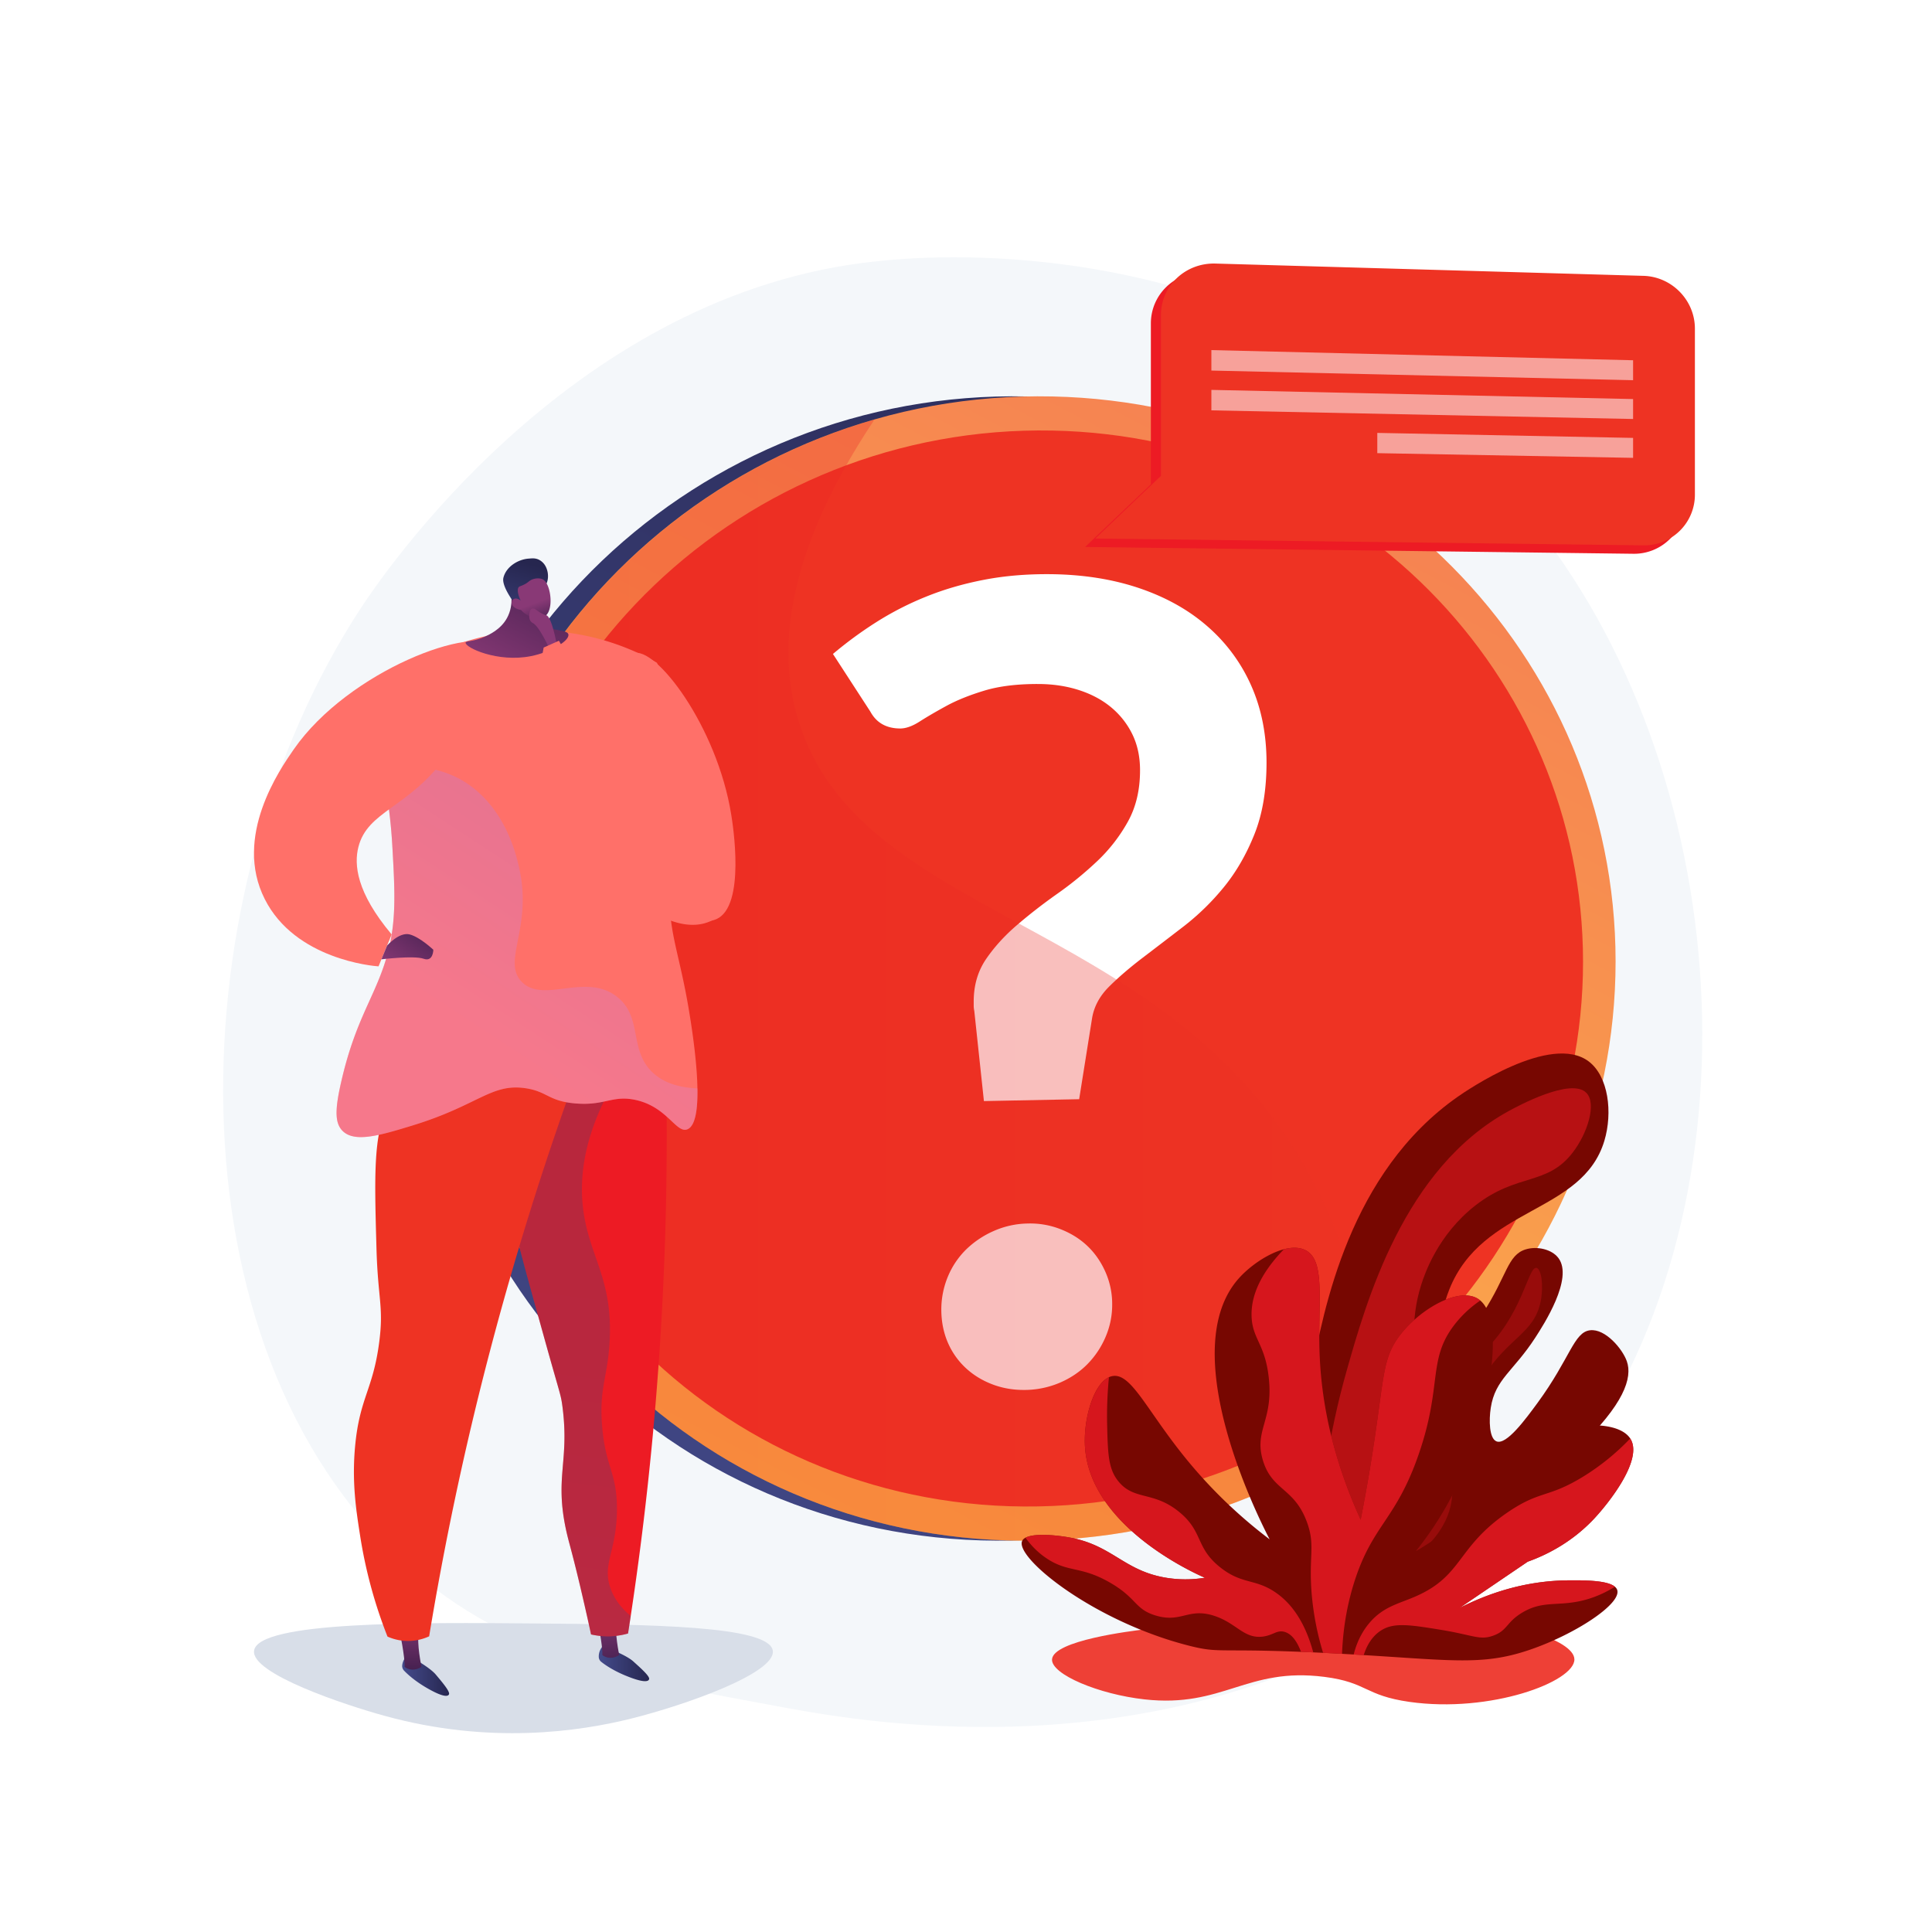 <svg xmlns="http://www.w3.org/2000/svg" xmlns:xlink="http://www.w3.org/1999/xlink" viewBox="0 0 3710 3710"><defs><linearGradient id="linear-gradient" x1="1144.41" y1="3365.49" x2="2833.22" y2="137.1" gradientUnits="userSpaceOnUse"><stop offset="0" stop-color="#444b8c"/><stop offset="1" stop-color="#26264f"/></linearGradient><linearGradient id="linear-gradient-2" x1="1194.26" y1="3365.49" x2="2883.06" y2="137.1" gradientUnits="userSpaceOnUse"><stop offset="0" stop-color="#ffc444"/><stop offset="1" stop-color="#f36f56"/></linearGradient><linearGradient id="linear-gradient-3" x1="934.43" y1="1859.75" x2="3039.94" y2="1859.75" gradientUnits="userSpaceOnUse"><stop offset="0" stop-color="#ee3323"/><stop offset="1" stop-color="#ee3323"/></linearGradient><linearGradient id="linear-gradient-4" x1="863.07" y1="1882.13" x2="2639.45" y2="1882.13" gradientUnits="userSpaceOnUse"><stop offset="0" stop-color="#ed1b24"/><stop offset="1" stop-color="#ee3323"/></linearGradient><linearGradient id="linear-gradient-5" x1="-2987.23" y1="3194.68" x2="-2890.4" y2="3194.68" gradientTransform="translate(4137)" xlink:href="#linear-gradient"/><linearGradient id="linear-gradient-6" x1="-2951.96" y1="3239" x2="-2976.83" y2="3080" gradientTransform="translate(4137)" gradientUnits="userSpaceOnUse"><stop offset="0" stop-color="#311944"/><stop offset="1" stop-color="#893976"/></linearGradient><linearGradient id="linear-gradient-7" x1="-3364.75" y1="3217.46" x2="-3274.56" y2="3217.46" gradientTransform="translate(4137)" xlink:href="#linear-gradient"/><linearGradient id="linear-gradient-8" x1="-3347.31" y1="3242.15" x2="-3349.97" y2="3095.6" xlink:href="#linear-gradient-6"/><linearGradient id="linear-gradient-9" x1="-3141.81" y1="3313.43" x2="-3024.57" y2="2370.15" gradientTransform="translate(4137)" gradientUnits="userSpaceOnUse"><stop offset="0" stop-color="#444b8c"/><stop offset="1" stop-color="#3e4177"/></linearGradient><linearGradient id="linear-gradient-10" x1="-3233.09" y1="1982.58" x2="-2856.49" y2="1407.02" gradientTransform="translate(4137)" gradientUnits="userSpaceOnUse"><stop offset="0" stop-color="#e38ddd"/><stop offset="1" stop-color="#9571f6"/></linearGradient><linearGradient id="linear-gradient-11" x1="-3039.41" y1="1028.35" x2="-3185.97" y2="1307.25" xlink:href="#linear-gradient-6"/><linearGradient id="linear-gradient-12" x1="431.8" y1="-340.7" x2="375.94" y2="-482.56" gradientTransform="matrix(-0.99, 0.16, 0.22, 1.16, 1489.7, 1580.8)" xlink:href="#linear-gradient"/><linearGradient id="linear-gradient-13" x1="-3092.59" y1="1214.58" x2="-3113.24" y2="1159.28" xlink:href="#linear-gradient-6"/><linearGradient id="linear-gradient-14" x1="-3088.41" y1="1273.45" x2="-3091.07" y2="1241.48" xlink:href="#linear-gradient-6"/><linearGradient id="linear-gradient-15" x1="-3283.96" y1="1736.12" x2="-3383.89" y2="1870.69" xlink:href="#linear-gradient-6"/></defs><g style="isolation:isolate"><g id="Background"><rect width="3710" height="3710" style="fill:#fff"/></g><g id="Illustration"><path d="M2927.1,2921.3c-73.9,76.2-140,121-190.7,154.8-494,329.8-1058.6,234.8-1233.2,202.3-281.6-52.4-519.4-89.4-723.7-274-464.2-419.3-441.6-1294.2-86.9-1836.1,42.1-64.3,396.2-589.2,962.1-663.2,13.8-1.8,24.2-2.8,33.2-3.8,87.5-9.3,630-58.2,1072.3,312.4,63.4,53,165.3,148.7,259.7,294.7C3365.4,1642,3366.5,2468.4,2927.1,2921.3Z" style="fill:#f4f7fa"/><path d="M3052.6,1846.3c0,586.3-475.2,1083.3-1081.3,1111-629.6,28.8-1158.1-456.1-1158.1-1084s528.5-1125.6,1158.1-1112C2577.4,774.4,3052.6,1260,3052.6,1846.3Z" style="fill:url(#linear-gradient)"/><path d="M3102.4,1846.3c0,586.3-475.1,1083.3-1081.3,1111-629.6,28.8-1158-456.1-1158-1084s528.4-1125.6,1158-1112C2627.3,774.4,3102.4,1260,3102.4,1846.3Z" style="fill:url(#linear-gradient-2)"/><path d="M3039.9,1847c0,552.5-448.1,1019.9-1018.8,1044.9-591.3,25.8-1086.7-430.2-1086.7-1019.5S1429.8,815.2,2021.1,826.8C2591.8,838,3039.9,1294.6,3039.9,1847Z" style="fill:url(#linear-gradient-3)"/><path d="M1599.5,1255.8a760.4,760.4,0,0,1,82.3-60.5,588.4,588.4,0,0,1,96.2-49.4q51.4-20.9,111.4-32.5c39.8-7.7,82.9-11.3,129-10.8q93.8,1.1,170.3,27.2t130.3,73.3a323.8,323.8,0,0,1,83.6,113.3q29.4,66.1,29.5,147.7,0,79.7-23.2,137.8t-58.6,101.5a473.9,473.9,0,0,1-76.9,75.2q-41.6,32-78.9,60.4t-64.7,55.6c-18.3,18.2-29.2,38.7-32.8,61.3l-24.7,154.9-182.9,3.6-18.5-173.2a49.4,49.4,0,0,1-1.1-9.1v-9q0-46.8,24-81.8t59.7-65.4q35.7-30.6,76.8-59.6a684.9,684.9,0,0,0,76.4-62.4,313.8,313.8,0,0,0,59-75.8q23.6-42.3,23.5-99.2,0-38-14.4-68.1a155.9,155.9,0,0,0-40.2-51.8q-25.7-21.7-61.7-33.5t-78.3-12q-61.6-.3-104.7,12.8t-73,29.5q-30.2,16.5-51,29.8c-13.9,8.9-26.3,13.3-37.3,13.3-26.4-.1-45.5-10.8-57.2-32.3ZM1807.6,2515a165,165,0,0,1,12.5-63.3,158.2,158.2,0,0,1,35-52.2,179.5,179.5,0,0,1,52.8-35.5,168.2,168.2,0,0,1,65.1-14.5,159.8,159.8,0,0,1,63.8,11q30.2,11.9,51.6,32.4c14.4,13.7,25.8,30.3,34.4,49.7a151.7,151.7,0,0,1,12.9,62,155.7,155.7,0,0,1-12.9,63.2,168.4,168.4,0,0,1-34.4,51.5q-21.5,21.9-51.6,35.2A174.2,174.2,0,0,1,1973,2669c-23.1.8-44.8-2.4-65.1-9.8s-37.9-18-52.8-31.7a144.6,144.6,0,0,1-35-49.4Q1807.7,2549.2,1807.6,2515Z" style="fill:#fff"/><path d="M1533.2,1383.6c-37.3-121.3-35.5-305.6,146-577.9-468.3,134.9-816.1,559.6-816.1,1067.6,0,627.9,528.4,1112.8,1158,1084,232.1-10.6,444.7-89.8,618.3-215.5-5.3-167.5-41.8-350.8-144.2-519.9C2213.5,1757,1650,1764.3,1533.2,1383.6Z" style="opacity:0.3;mix-blend-mode:multiply;fill:url(#linear-gradient-4)"/><path d="M3104,558.4l-789.4-36c-57.7-1.7-104.6,42.5-104.6,98.7v309l-126.2,120.2,126.2,1.6,101.8,1.2,824.5,10.3a97.2,97.2,0,0,0,98.9-97.3V647.3C3235.2,592.8,3158.7,559.9,3104,558.4Z" style="fill:#ed1b24"/><path d="M3155.8,529.7l-821.7-23.6c-57.7-1.6-104.7,42.6-104.7,98.8V913.8l-126.1,120.3,126.1,1.5,101.9,1.3,824.5,10.3a97.2,97.2,0,0,0,98.9-97.3V631.1C3254.7,576.6,3210.5,531.2,3155.8,529.7Z" style="fill:#ee3323"/><g style="opacity:0.54"><polygon points="2326.2 711.6 3136 730.1 3136 691.8 2326.2 672.3 2326.2 711.6" style="fill:#fff"/><polygon points="2326.2 788 3136 804.6 3136 766.3 2326.2 748.7 2326.2 788" style="fill:#fff"/><polygon points="2644.8 870.2 3136 879.2 3136 840.9 2644.8 831.3 2644.8 870.2" style="fill:#fff"/></g><path d="M2197.8,3128.9c142.5-17.3,171.9,16.2,316.8,9.6,142.5-6.5,152.3-40.6,268.7-33.6,104.7,6.3,239.5,42.4,240,81.6.5,43.1-161.5,103.7-316.8,81.6-86.4-12.3-80.4-37.4-163.1-48-150-19.2-194,60-345.6,43.2-87.7-9.7-179.2-48-177.6-76.8C2022.4,3150.2,2172.4,3132,2197.8,3128.9Z" style="fill:#ee4036"/><path d="M2522.7,3141.3c-44.2-218.3-25.2-393.7-5.1-499.7,24.3-128.5,73.8-389.8,281.5-535.4,16.4-11.5,178.9-123.3,251.9-67.8,37.6,28.7,46.2,97.8,29.8,152.4-42.5,140.8-234.1,125.2-297.8,285.6-21.2,53.4-25.1,118.5-10.3,124.7,18.2,7.5,70.1-72.2,75-79.7,46.3-71.1,46.8-111.3,82-122.2,21.7-6.7,50.3-.4,63,16.7,29.1,39-28.3,127.7-44.4,152.6-42,64.9-77.1,79.6-85.6,134.9-3.7,23.8-3.1,59,11.1,64.5,19,7.4,55.5-42.3,78.9-74.2,62.8-85.8,69.5-135.7,100.8-139.2,29.1-3.4,62,35.6,70.4,59.3C3146.9,2678.6,3054.4,2816.6,2522.7,3141.3Z" style="fill:#770701"/><path d="M2529.3,3103.9c-6.6-202.9,26.3-363.7,56-469.2,38.3-135.7,110.2-390.8,311.9-501.2,14.4-7.9,119.9-65.6,149.3-34.7,19.7,20.6,2.3,77.2-26.6,114.6-49.3,64-106.1,38.6-186.6,101.3-72.3,56.3-97.7,132.2-104,152-23.6,73.6-11.3,136.7-8,160C2733.9,2715,2708.1,2859.6,2529.3,3103.9Z" style="fill:#ed1b24;opacity:0.54;mix-blend-mode:soft-light"/><path d="M2601.3,3053.2c113.2-101.3,139.3-184.3,141.3-242.6,1.6-45.4-10.7-99.2,24-149.3,22.2-32,38.9-26.8,77.3-61.3,80.2-72,90.1-169,106.7-165.3,9.2,2.1,13.9,33.9,8,64-12.4,62-60.9,68.5-109.3,144-33.2,51.5-44.7,101.6-50.7,127.9-14.8,64.3-4.7,86.9-13.3,122.7C2774.1,2939.6,2733.8,2999.4,2601.3,3053.2Z" style="fill:#ed1b24;opacity:0.28;mix-blend-mode:soft-light"/><path d="M2590.7,3176.6c196.1,11.2,254.4,23,346.8-8.5,86.9-29.6,175.9-87.9,168.1-114.6-5.6-19.2-60.1-19-92.7-18.8-87.4.4-159.4,27.2-210,53l130.8-88.8c30.5-10.9,82-34,127.7-82.8,28.5-30.6,94.2-113.4,69.5-153.2-25.8-41.6-148.2-33.2-218.9,25.7-33.8,28.3-33.9,50-79.3,99.4a478.1,478.1,0,0,1-113.8,90.6,651.4,651.4,0,0,0,95.9-163.7c45-112.1,79-289.6,21.7-321.8-38-21.4-113.4,22.7-151.1,74.9-30.5,42.4-27.6,77.9-48.6,214-9.1,59.2-18.1,106.9-23.9,136.4-58.4-127.9-75.3-235.6-78.7-314.7-4.4-101.6,12.4-181.3-26.4-202.5-34.7-18.9-96.6,18-128,52.6-127,139.9,40.6,468.3,58.3,502.2a931.5,931.5,0,0,1-173-170.4c-66.6-85.3-94.7-148.9-128.5-143.2s-55.8,77.3-53.3,132.7c7.1,154.5,208.8,245.3,230.4,254.6a228.3,228.3,0,0,1-79.7-.9c-75.2-14.3-98.7-59.9-175-75.4-29.2-5.9-88.9-12.1-96.3,6-13.2,32.5,137.6,154.3,320.5,200.8C2350.3,3177.2,2334.2,3161.9,2590.7,3176.6Z" style="fill:#770701"/><path d="M2720.1,3064.8c89.3-39.7,77.2-93.7,174.8-160.5,62.6-42.8,77.1-27.2,144.2-68.1a452,452,0,0,0,91.4-73.9l.4.6c24.7,39.8-41,122.6-69.5,153.2-45.7,48.8-97.2,71.9-127.7,82.8l-130.8,88.8c50.6-25.8,122.6-52.6,210-53,28.4-.2,73.5-.4,88.3,12.3-26.3,16.3-49.9,24.1-69.1,28-43.8,9-71.3-1-109.2,21.8-30.4,18.3-27.9,33.9-54.6,43.8s-38.1-.5-100.3-10.7c-60.4-9.9-91.2-14.6-115.6.8-18.5,11.6-28.3,30.7-33.7,47.6l-19.2-1.2c4.8-19.3,13.8-41.5,30.8-61.3C2657.2,3084.5,2686.7,3079.7,2720.1,3064.8Z" style="fill:#ed1b24;opacity:0.81;mix-blend-mode:soft-light"/><path d="M2465.7,3133.4c-14.1-3.4-20.9,6.7-40.5,9.3-36.4,4.7-50-25.3-92.8-39.6-50.7-16.9-63.6,14.5-114-1.1-40-12.4-34.8-33-87-63-55.5-32-79-18.9-119.8-45.3-13.2-8.5-28.1-21.1-42.4-40.8,18-9.7,64.9-4.5,89.8.5,76.3,15.5,99.8,61.1,175,75.4a228.3,228.3,0,0,0,79.7.9c-21.6-9.3-223.3-100.1-230.4-254.6-2.3-51.4,16.6-116.7,46.2-130.4a759.8,759.8,0,0,0-3.5,90.2c1.3,55.8,2.3,84.2,19.9,107.5,30.7,40.4,68,19.4,119,61.4,46.3,38.2,30.2,67.9,78.6,106.2,41.7,33,66.4,21,105.7,47.8,24.6,16.8,54.6,48.6,72.6,115.2l-23.5-1C2491.2,3153.1,2480.9,3137.1,2465.7,3133.4Z" style="fill:#ed1b24;opacity:0.81;mix-blend-mode:soft-light"/><path d="M2509.7,2922.9c-24.4-66.6-66.8-59.8-84.5-118.4s20.9-76.4,11-160.7c-7.3-63.3-31.2-72.6-32.8-115.8-1.1-31.8,10.1-75.2,62-129,15.8-4.2,30.6-4.2,42.4,2.2,38.8,21.2,22,100.9,26.4,202.5,3.4,79.1,20.3,186.8,78.7,314.7,5.8-29.5,14.8-77.2,23.9-136.4,21-136.1,18.1-171.6,48.6-214,37.7-52.2,113.1-96.3,151.1-74.9a37.2,37.2,0,0,1,6.1,4.3,214.4,214.4,0,0,0-51.1,48.4c-50.2,66.8-21.6,114.7-67.1,246.5-43.7,126.7-88.1,134.6-123.3,244.1-11.2,35-21.8,81.3-24,139.4l-36.4-1.9a546.2,546.2,0,0,1-22-114.5C2512.9,2987.3,2526.2,2967.8,2509.7,2922.9Z" style="fill:#ed1b24;opacity:0.81;mix-blend-mode:soft-light"/><path d="M1025,3117.5c221.5,2,451.8,4,459,52.2,6.4,43.1-168.9,104.8-271.2,130.3-100.4,25.1-272.5,50.6-474.6-5.2-74.2-20.4-256.7-80.6-250.3-125.1C496,3112.9,806.1,3115.6,1025,3117.5Z" style="fill:#d8dee8"/><path d="M1157.6,3161a29.4,29.4,0,0,0-7.8,20.3,12.4,12.4,0,0,0,4.9,10c6.8,5.5,22,16.1,45.7,26,33.4,13.9,44.7,12.7,46.1,7.1s-15.8-20.8-30.5-34.1S1157.6,3161,1157.6,3161Z" style="fill:url(#linear-gradient-5)"/><path d="M1147,3109s10.6,50.7,9.7,69.2c0,0,13.4,11.8,32.4,0,0,0-9.7-46.3-4.9-65.5Z" style="fill:url(#linear-gradient-6)"/><path d="M783,3178.4a29.2,29.2,0,0,0-10.6,19,12.8,12.8,0,0,0,3.4,10.6c6.1,6.4,19.6,19,41.7,32.1,31.2,18.4,42.6,18.7,44.7,13.4s-12.7-22.8-25.5-38S783,3178.4,783,3178.4Z" style="fill:url(#linear-gradient-7)"/><path d="M767.3,3131.6s10.6,50.8,9.7,69.3c0,0,13.3,11.8,32.4,0,0,0-9.7-46.3-5-65.5Z" style="fill:url(#linear-gradient-8)"/><path d="M1278.9,2049.7c3.2,152.2,1.1,315.5-8.9,488.5-12.5,216.1-35.4,416.3-64,598.6a142.3,142.3,0,0,1-40.8,5.4,145.2,145.2,0,0,1-30.2-3.6c-4.6-21.5-11.9-54.3-21.3-94.1-17.2-72.2-21.3-81.8-26.7-106.6-22.2-102.9,7-131.9-7.1-238.1-3.1-23.2-4.4-21.2-35.5-133.2-38.8-139.7-58.4-209.5-67.5-262.9-24.4-143.4-36.6-215.2,3.5-259.4C1032.9,1986.6,1154.8,1995.6,1278.9,2049.7Z" style="fill:#ed1b24"/><path d="M1172.3,3049.8c-16.7-47.3,12.6-71.3,12.4-152.8-.1-70.3-21.9-79-28.4-158.1-6-72.4,10.1-93.1,14.2-159.9,7.8-125.9-41.9-168.1-51.5-264.6-6.6-66.5,5.4-163.2,94-289.3-99.5-30.6-189.5-28.2-232.6,19.2-40.1,44.2-27.9,116-3.5,259.4,9.1,53.4,28.7,123.2,67.5,262.9,31.1,112,32.4,110,35.5,133.2,14.1,106.2-15.1,135.2,7.1,238.1,5.4,24.8,9.5,34.4,26.7,106.6,9.4,39.8,16.7,72.6,21.3,94.1a145.2,145.2,0,0,0,30.2,3.6,142.3,142.3,0,0,0,40.8-5.4c1.8-11.1,3.5-22.3,5.2-33.6C1194.4,3089.3,1180,3071.8,1172.3,3049.8Z" style="opacity:0.3;mix-blend-mode:multiply;fill:url(#linear-gradient-9)"/><path d="M1115.4,2039c-61,165.9-120.6,350.2-173.6,551.9-51.6,196.1-89.6,381-117.7,551.3a96.6,96.6,0,0,1-80,.5,908.5,908.5,0,0,1-52.4-192.6c-7.8-49.8-16.3-104.1-9.7-173.9,8.8-92.6,34.3-107.3,46.2-198.9,8.9-68.5-2.6-82.1-5.3-181.2-4.3-153.8-6.5-233.1,31.9-287.8C837.4,1990.8,1075.9,2031.8,1115.4,2039Z" style="fill:#ee3323"/><path d="M698.6,1353.3c26.5-27.7,116.9-115.4,265.3-137.4,151.2-22.4,264.8,37.8,297.6,56.8,63.7,141.5,62.7,243.7,49.4,311.5-8.2,41.5-18.4,57.6-23.1,108.4-8.1,87.9,14.5,127.1,33.9,240,5.6,32.8,37.9,221.2-2,236.1-21.6,8-38.8-44.4-101.2-56.9-43.1-8.6-57.8,11.9-113.7,7.1-51.3-4.3-53.5-22.7-95-29.1-66.5-10.1-90.5,32.5-217.5,71.4-62.9,19.3-111.6,33.6-134.6,10.3-15-15.1-14.7-41.5-2-96.1,25.5-110.4,59.1-154.5,81.6-221.1,25.1-74.5,21.6-133.7,15.8-234.5A962.1,962.1,0,0,0,698.6,1353.3Z" style="fill:#ff7069"/><path d="M1339.3,2090c-45.3-1.8-71.2-16-87.1-31.5-44.7-43.5-18-104.8-66.6-143.8-60.4-48.5-142.2,13.6-183.8-29.4-38.8-39.9,22-104.1-5.4-221.1-5.2-22.4-23-98.7-85.2-149.2-74.6-60.6-143.9-28.2-183.9-77.3-1.5-1.9-3-3.9-4.4-6a953.8,953.8,0,0,1,30.2,188.1c5.8,100.8,9.3,160-15.8,234.5-22.5,66.6-56.1,110.7-81.6,221.1-12.7,54.6-13,81,2,96.1,23,23.3,71.7,9,134.6-10.3,127-38.9,151-81.5,217.5-71.4,41.5,6.4,43.7,24.8,95,29.1,55.9,4.8,70.6-15.7,113.7-7.1,62.4,12.5,79.6,64.9,101.2,56.9C1335.5,2162.8,1340,2129.8,1339.3,2090Z" style="opacity:0.3;mix-blend-mode:multiply;fill:url(#linear-gradient-10)"/><path d="M1197.2,1289.4c4.2-17.8,8.2-31.1,18.6-34.8,42.4-15.4,161,139.2,188.4,309.8,2.9,17.9,28.1,175.2-28.3,200.5-44.7,20-120.9-52.8-159.2-106.1C1134.5,1544.5,1168.1,1411.4,1197.2,1289.4Z" style="fill:#ff7069"/><path d="M726.9,1855.7c-10.9-.7-160.2-13.5-218.5-129.2-60.6-120.1,28.6-248.5,55.9-287.8,105-151,349.1-242,390.1-195.8,29.5,33.2-58.1,155.7-98.3,210.5-72.7,98.9-150.3,103.5-167.9,173.2-8.4,33.3-4.3,86.6,63.9,167.8Z" style="fill:#ff7069"/><path d="M976.8,1119.2c4.7,13,10.9,41.6-3.1,67.4-12.2,22.5-34.8,32.4-43.9,36.5-21.9,9.8-35.1,6.9-35.7,11-1.3,9.2,61.2,38.8,125.8,25.8,38-7.6,74-29.4,71.6-41.6s-51.5-4.2-68.3-30.8c-10.7-16.9-3.7-41.2,5.1-60.5C1015.8,1116.4,989.3,1129.8,976.8,1119.2Z" style="fill:url(#linear-gradient-11)"/><path d="M1049.5,1120.5c5.5-12,2.9-30.5-7.3-40.4s-20.2-7.8-27.1-7.4c-19.9,1.4-43.1,15.2-48.4,36.7-3.2,12.8,11.8,35,14.2,39s6.6,5.6,10.5,8.7c5.4,4.3,13.8,11.1,27.6,22.7a104.5,104.5,0,0,1,2.1-15.5,86.6,86.6,0,0,1,6.4-19C1035.5,1129.6,1044.3,1131.8,1049.5,1120.5Z" style="fill:url(#linear-gradient-12)"/><path d="M1000.6,1171.4s16.7,20.7,41.9,13.7c22.5-6.2,16.6-63.3.1-72.4-5.5-3-15.5-2.8-23.1,1.2-4.4,2.4-5.6,4.9-13,8.6s-8.9,3-10.7,5.4-3.3,9.5,3.9,25.2c-5.2-4-10.7-4.9-14.1-2.2a8.1,8.1,0,0,0-2.5,3.9C980.9,1161.9,987.6,1169.1,1000.6,1171.4Z" style="fill:url(#linear-gradient-13)"/><path d="M1023.4,1196.6c-8.8-4.6-7.8-15.5-5.6-23.4a6.4,6.4,0,0,1,10.1-3.3c5.6,4.3,13.8,9.7,20.9,11.5,12.4,3,22.9,70.6,22.9,70.6l-10.5,7.2s-10.5-24.9-21.9-43.5C1033.9,1206.7,1028.2,1199.1,1023.4,1196.6Z" style="fill:url(#linear-gradient-14)"/><path d="M1044,1243.5l29.3-13.1a1213.8,1213.8,0,0,0,88.6,135.9c37.6,49.7,61.4,72.9,122.9,153.3,34.8,45.6,48,65.3,60.7,87.7,23.8,42,65,114.4,38.2,148.4-6.5,8.2-14.9,11.5-23.3,14.8-38.8,15-79.6-4.6-100.2-14.8-106.9-53.3-168.6-165.6-168.6-165.6C1013.4,1447.6,1033,1300.7,1044,1243.5Z" style="fill:#ff7069"/><path d="M722.9,1431.7c-5-19-10.5-37.3-16.3-54.8C707.8,1401.4,714.2,1418.9,722.9,1431.7Z" style="fill:none"/><path d="M743.4,1815.7s23.4-26.6,43.4-21.3,45.3,29.4,45.3,29.4,0,23.9-18.6,17.3-81.1,1.1-81.1,1.1Z" style="fill:url(#linear-gradient-15)"/></g></g></svg>